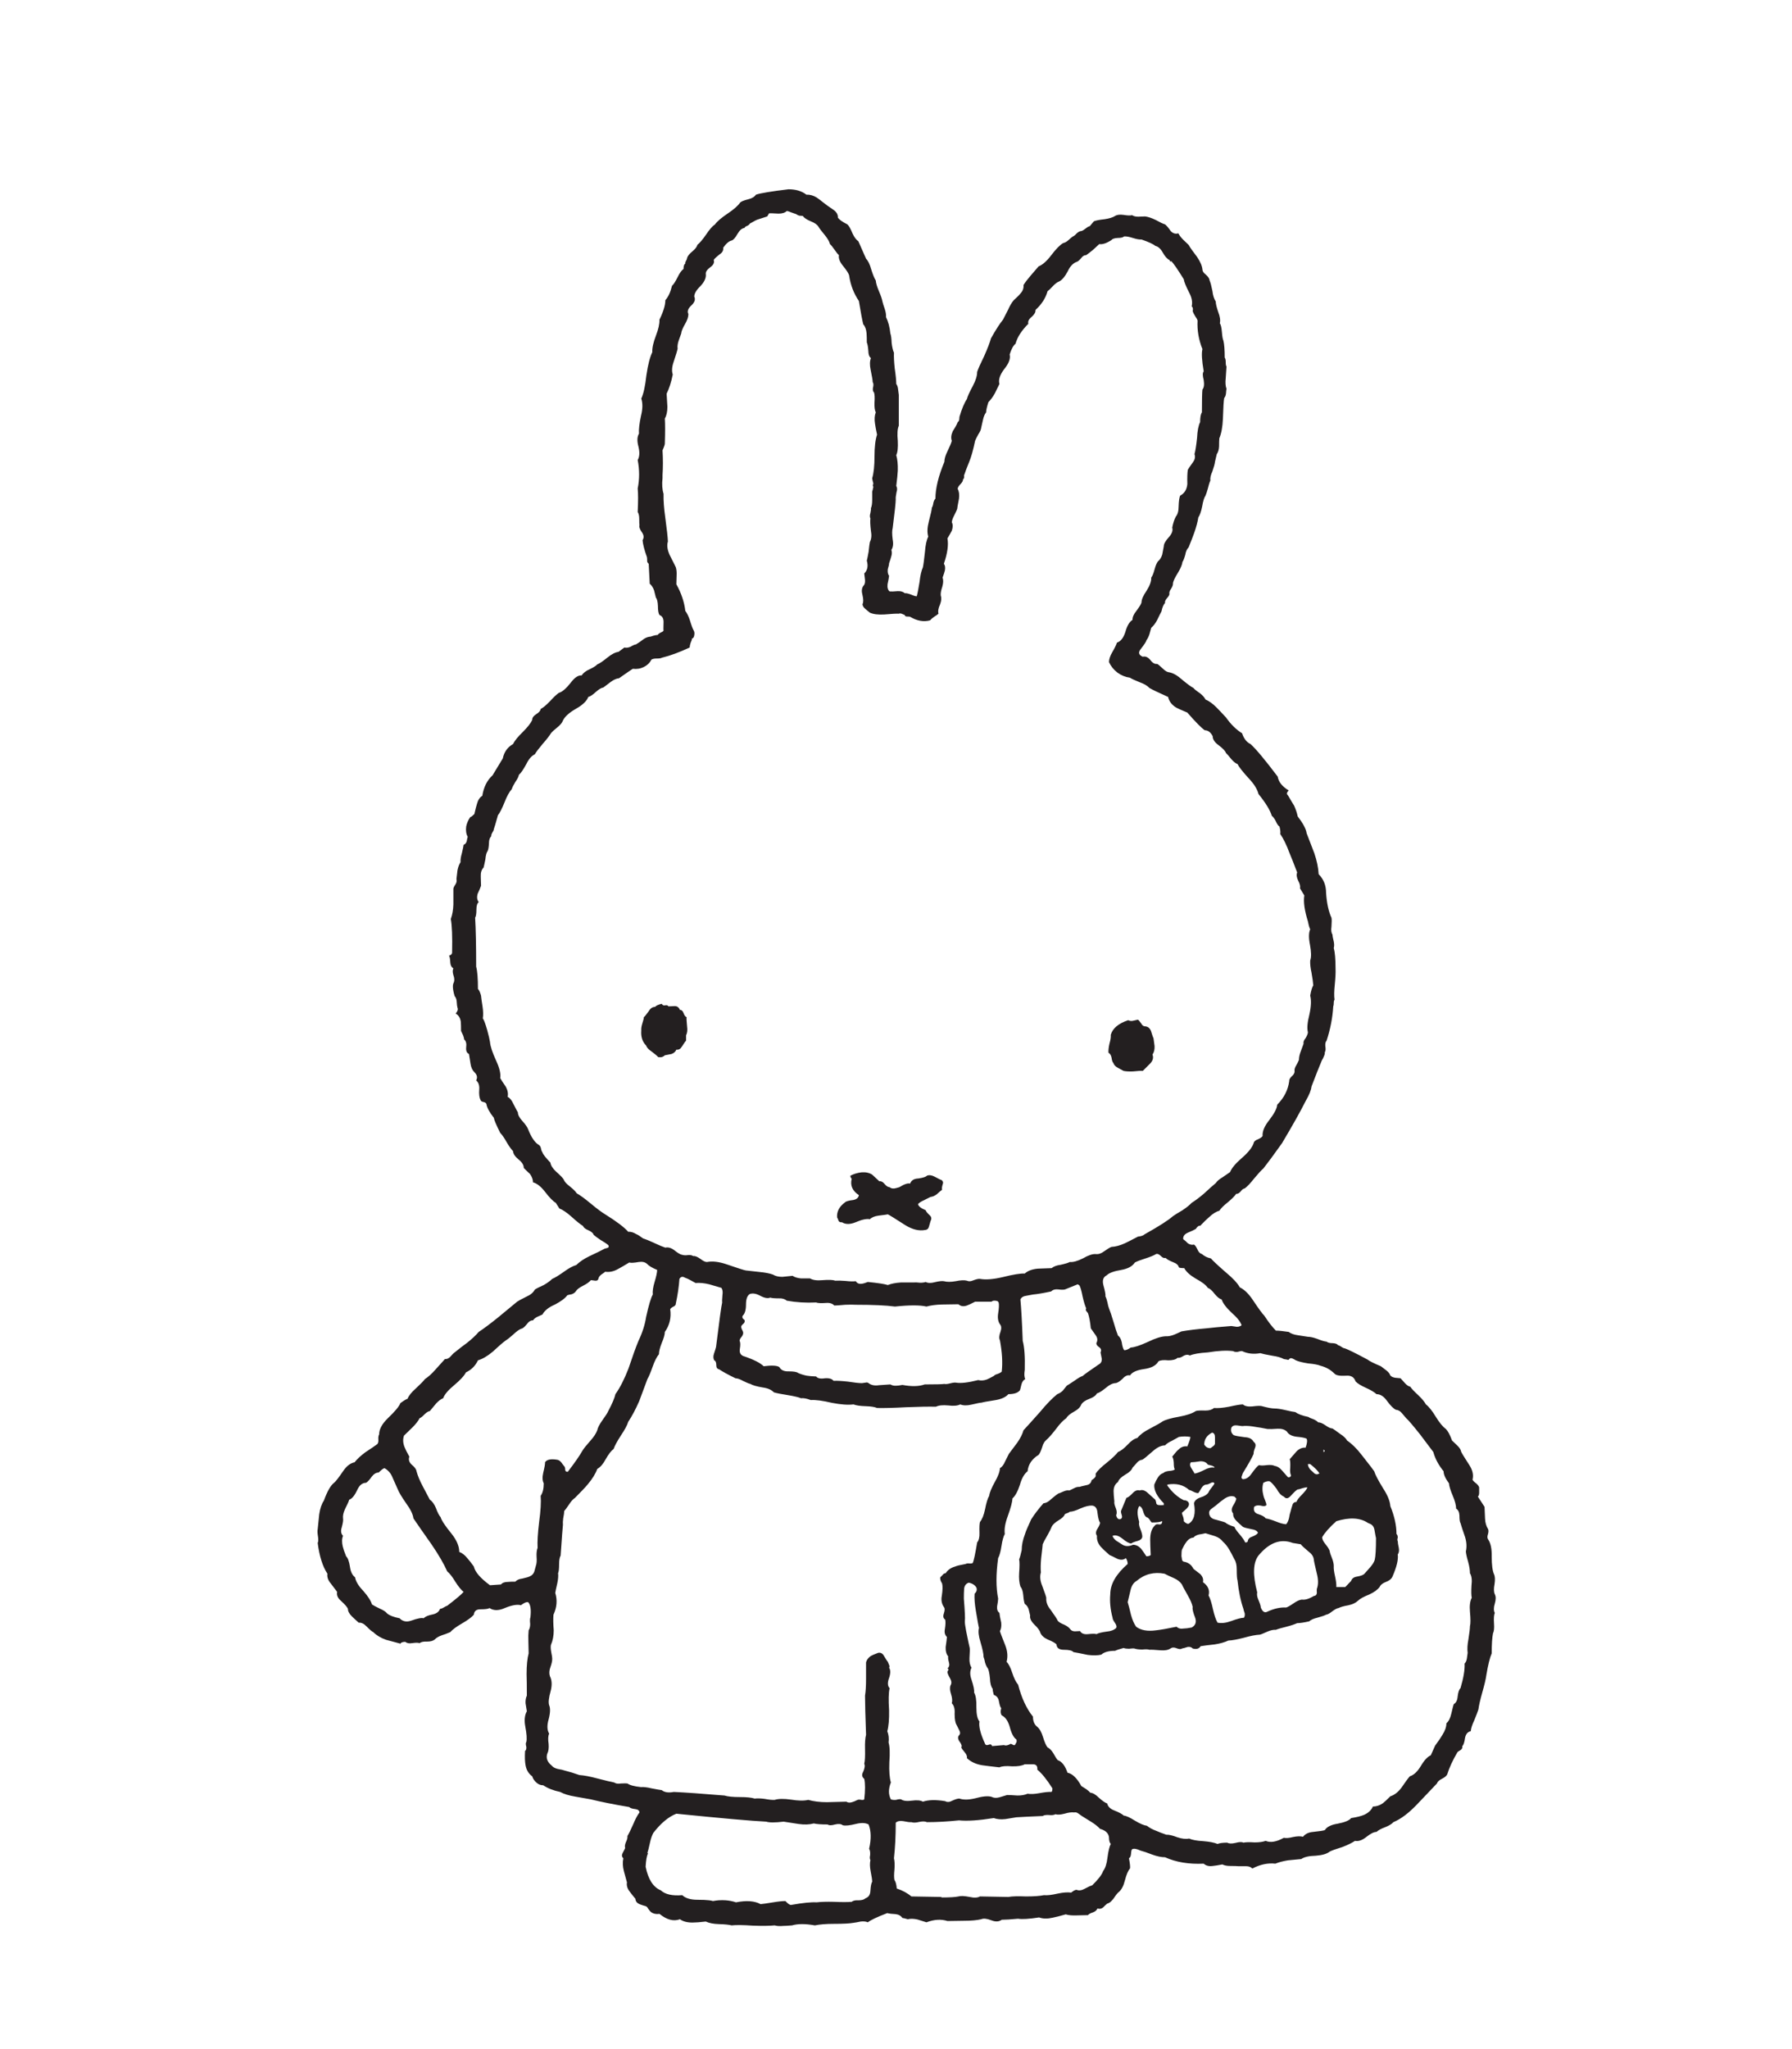 
<svg xmlns="http://www.w3.org/2000/svg" version="1.1" xmlns:xlink="http://www.w3.org/1999/xlink" preserveAspectRatio="none" x="0px" y="0px" width="350px" height="400px" viewBox="0 0 350 400">
<defs>
<g id="Layer0_0_FILL">
<path fill="#231F20" stroke="none" d="
M 209.55 46.15
Q 209.25 46.35 208.65 46.9 208.15 47.35 207.65 47.45 206.7 48 205.3 49.85 204 51.55 202.85 52 202.75 52.1 201.3 53.8 200.35 54.9 199.9 55.65 200 56.55 199.3 57.3 198.9 57.8 198 58.6 197.4 59.3 196.9 60.45 196.55 61.1 195.9 62.4 194.95 63.55 193.55 66.05 193.2 67.3 192.25 69.45 191.1 71.8 190.85 72.6 190.85 73.75 190 75.35 189 77.2 188.85 77.9 188.1 79 187.4 81.35
L 187.35 81.9
Q 187.3 82.25 187.05 82.4 186.85 83 186.1 84.15 185.6 85.25 185.9 86.05 185.75 86.65 185.05 88.1 184.45 89.3 184.45 90.15 182.7 94.35 182.7 97.35 182.45 97.55 182.3 98.15 182.2 98.85 182 99.1 182 99.55 181.4 101.85 180.95 103.6 181.3 104.75 180.8 105.75 180.65 107.75 180.4 110.1 180.25 110.75 179.8 111.75 179.6 113.6 179.25 115.75 179.05 116.4 178.7 116.4 177.9 116.05 177.1 115.75 176.7 115.8 176.25 115.35 175.3 115.4 174.25 115.5 173.75 115.45 173.25 115.05 173.35 114.05 173.6 112.9 173.65 112.4 173.3 111.95 173.4 111.1 173.65 110.3 173.65 109.95 173.95 109.1 174.05 108.7 174.3 107.95 174.1 107.35 174.6 106.6 174.35 105.3 174.15 103.75 174.35 103.1 174.95 98.4 174.95 97.45 174.9 97.1 175.1 96.1 175.35 95.35 175.05 94.85 175.3 92.9 175.35 91.85 175.4 90.05 175.05 88.85 175.45 88.05 175.35 86.05 175.15 84 175.55 83.1
L 175.55 77.1
Q 175.45 76.4 175.4 75.95 175.35 75.35 175.05 74.95 175.05 73.95 174.75 71.9 174.55 70.05 174.6 68.85 174.3 68.2 174.15 66.95 174.1 65.6 173.9 65.1 173.7 63.2 173.05 61.9 173.1 61.2 172.8 60.3 172.45 59.3 172.35 58.85 172.25 58.2 171.65 56.8 171.1 55.5 171.05 54.75 170.65 54.15 170.15 52.55 169.75 51.1 169.15 50.5
L 167.65 47.1
Q 167 46.65 166.5 45.55 165.95 44.2 165.5 43.8 164.1 43.1 163.65 42.5 163.7 41.55 162.7 40.9 161.3 39.95 161.15 39.8 159.75 38.7 159.5 38.55 158.5 37.95 157.5 38 156.15 36.95 154 36.95 149 37.55 147.65 38 147.2 38.65 146.15 38.9 144.9 39.2 144.55 39.55 143.9 40.5 142.1 41.7 140.25 42.95 139.65 43.8 138.9 44.3 137.9 45.8 136.9 47.25 136.2 47.8 136.1 48.35 135.2 49.1 134.35 49.8 134.2 50.35 134.2 50.55 134 50.9 133.8 51.25 133.85 51.45 133.5 51.65 133.5 52.5 132.9 52.95 132.35 54.1 131.7 55.4 131.25 55.8 130.8 57.65 129.95 58.6 129.95 60.05 128.8 62.4 128.85 63.6 128.1 65.55 127.35 67.5 127.4 68.75 126.7 70.2 126.25 73.25 125.9 76.45 125.25 77.8 125.7 79.15 125.2 81.15 124.7 83.5 124.8 84.65 124.25 85.55 124.7 87.2 125.1 88.85 124.55 89.8 125.1 92.65 124.55 95.35 124.7 96.75 124.55 99.95 124.85 100.4 124.85 101.3 124.85 102.3 124.9 102.5 124.75 103.05 125.4 103.95 125.95 104.75 125.5 105.45 125.6 106.65 126.35 108.75 126.4 108.95 126.4 109.45 126.35 109.75 126.7 110.05
L 126.9 113.95
Q 127.45 114.4 127.75 115.25 127.75 115.3 128.1 116.65 128.45 117.05 128.5 118.3 128.5 119.6 128.8 120.05 129.6 120.35 129.6 121.4 129.55 123 129.6 123.1 129.5 123.3 129.1 123.45 128.6 123.7 128.45 123.95 128.15 123.95 127.6 124.1 127.1 124.3 126.8 124.3 126.15 124.4 125.45 124.95 125.1 125.25 124.2 125.8 123.9 125.8 123.15 126.25 122.45 126.55 121.95 126.4 121.75 126.55 120.8 127.25 119.9 127.35 118.65 128.35 117.3 129.45 116.65 129.7 116.3 130.1 115.15 130.65 114.1 131.1 113.6 131.85 112.6 131.75 111.45 133.3 110.1 135 109.15 135.25 108.5 135.7 107.4 136.9 106.35 138 105.6 138.4 105.55 138.9 104.75 139.4 103.9 139.95 103.95 140.55 103.5 141.5 102.1 142.9 100.65 144.3 100.2 145.25 98.6 146.15 98.2 148.05 98.1 148.2 96.2 151.35 94.6 152.8 94.2 155.35 93.45 155.8 93.15 156.95 92.95 157.6 92.65 158.9 92.05 159.5 91.85 159.5 91.25 160.35 91.05 161.35 90.9 162.55 91.35 163.35 91.25 163.65 91.15 164.25 90.95 164.8 90.55 164.9 90.5 165.35 90.2 166.6 89.9 167.6 89.95 168.3 89.55 168.9 89.35 169.9 89.3 170.5 89.15 171.6 89.3 172.1 88.95 172.65 88.5 173.3 88.55 173.6 88.55 176.2 88.55 176.55 88.5 178.15 88.05 179.4 88.4 181.25 88.3 185.95 88.3 186.2 88.05 186.4 87.95 186.45 87.7 186.55 87.9 186.85 87.95 187.9 88 188.7 88.55 189.05 88.3 189.5 88.55 190.35 88.85 191.15 88.65 191.75 88.2 192.45 88.8 194.45 89.15 194.85 89.2 195.5 89.25 196.4 89.35 196.7 89.5 197.05 89.3 197.4 89.25 197.55 89 197.85 89.85 198.35 90 199.45 90.05 200.1 90.05 201.25 90.15 201.5 90.45 202.1 90.65 202.65 90.65 202.9 91.2 203.35 91.05 204.45 90.95 205.45 91.6 205.75 91.7 206.35 91.9 207.65 92.05 208.7 92.65 209.3 93.45 210.05 93 210.9 93.7 211.5 93.6 212.7 93.5 214.05 93.85 214.7 93.9 215 94.35 215.1 94.9 215.2 95 215.5 95.15 216.55 96.45 218.2 96.55 218.85 97.7 221.15 98.25 221.7 98.95 222.95 99.65 224.15 100.2 224.7 100.25 225.5 101.3 226.35 102.3 227.15 102.3 228 103.3 229 103.5 229.15 104.1 230 104.1 230.8 105.25 231.1 106.45 232.65 107.75 234.35 108.55 234.8
L 109.25 235.9
Q 110.25 236.3 111.55 237.45 113.15 238.9 113.85 239.3 114.05 239.8 114.9 240.15 115.8 240.55 115.95 241.05 116.4 241.45 117.3 242.05 118.4 242.7 118.8 243.05 119.05 243.45 118.65 243.6
L 118.1 243.75
Q 117.1 244.3 115.15 245.2 113.5 246 112.55 246.95 111.6 247.2 110.15 248.25 108.6 249.35 107.85 249.65 107.25 250.25 106.2 250.85 104.85 251.45 104.45 251.75 104 252.6 102.85 253.1 101.35 253.85 101 254.1 100 254.9 97.25 257.2 94.95 259.05 93.5 260 92.65 261 91.2 262.15 90.35 262.75 88.8 264 88.55 264.15 87.9 264.9 87.4 265.35 86.9 265.3 86.3 265.95 85.05 267.35 83.95 268.6 83 269.2 82.65 269.7 81.2 271.05 79.95 272.15 79.6 273.05 79.15 273.2 78.2 273.9 77.85 274.85 75.75 276.85 74.05 278.5 74.05 280 73.85 280.35 73.9 281 73.95 281.6 73.7 281.9 72.95 282.45 71.35 283.5 70 284.5 69.25 285.45 68 285.7 67 287.2 65.7 289.1 65.25 289.45 64.25 290.2 63.25 292.95 62.6 293.9 62.35 295.6 62.25 296.55 62.05 298.5 61.95 298.95 62.1 299.9 62.25 300.8 62.05 301.2 62.55 305.1 63.95 307.2 63.8 308.15 64.6 309.1 65.75 310.6 65.85 310.75 65.65 311.7 66.6 312.5 67.75 313.55 67.95 314.05 67.95 314.75 68.7 315.5 69.1 315.9 70.05 316.75 70.85 316.7 71.6 317.5 72.6 318.5 72.9 318.6 73.85 319.55 75.4 320.1 75.7 320.2 78.2 320.85 78.4 320.5 79.15 320.5 79.65 320.9 80.5 320.75 81.5 320.6 81.95 320.75 82.4 320.4 83.4 320.45 84.4 320.45 84.9 320.05 85.35 319.55 86.35 319.2 86.9 319.05 87.95 318.6 88.6 317.85 90.25 316.9 91.9 315.95 92.55 315.2 92.65 314.15 93.8 314.15 95.3 314.15 95.6 313.9 96.8 314.7 98.6 313.9 100.65 313.05 101.75 313.35 101.85 313.25 102.35 312.95 102.8 312.7 103.15 312.75 103.85 313.45 103.6 315.7 103.45 316.05 103.55 317 103.55 317.8 103.25 318.25 103.15 319.2 103.2 320.45 103.25 322.65 103.25 322.75 102.85 324.25 102.85 326.8 102.9 328.2 102.9 331 102.6 331.65 102.65 332.5 102.75 333.05 102.9 334.05 102.25 335.2 102.6 337.05 103 339.15 102.8 340.05 102.6 340.3 102.8 341 102.85 341.6 102.55 341.8 102.45 343.6 102.65 344.6 102.9 346 103.95 346.75 104.15 347.45 104.8 348 105.35 348.5 106.1 348.5 107.45 349.4 109.4 349.8 110.5 350.4 112.3 350.7
L 115.4 351.25
Q 118.2 351.95 122.9 352.75 123.15 353.05 124.1 353.15 124.85 353.25 124.9 353.8 124.3 354.6 123.7 356.05 122.95 357.75 122.55 358.4 122.6 358.9 122.25 359.6 121.95 360.3 122.1 360.75 122.1 360.8 121.6 361.75 121.3 362.35 121.75 362.75 121.5 363.9 121.85 365.25 122.05 366 122.45 367.45 122.3 368.35 122.95 369.2 123.3 369.7 124.1 370.65 124.112 370.811 124.15 370.95 124.299 371.419 124.8 371.65 124.923 371.732 125.6 371.95 125.773 371.997 125.95 372.05 126.35 372.1 126.6 372.6 126.95 373.1 127.15 373.25 127.85 373.75 128.8 373.6 130.95 375.35 132.8 374.65 133.7 375.3 135.25 375.3 136.15 375.3 137.85 375.1 138.8 375.55 140.4 375.6 142.15 375.65 142.9 375.85 144.15 375.7 147.05 375.9 149.8 376 151.3 375.85 151.95 376.05 153 375.95 153.55 375.95 154.7 375.85 156.4 375.35 159.15 375.85 160.6 375.55 162.85 375.55 165.6 375.55 166.7 375.35 167.15 375.3 168.1 375.1 168.95 375 169.5 375.25 170.3 374.6 173.3 373.45 173.8 373.6 174.9 373.65 175.8 373.75 176.25 374.4 176.45 374.4 177.3 374.65 178.1 374.45 179.2 374.7 179.4 374.75 180.95 375.25 183.2 374.4 185.05 375
L 188.35 374.95
Q 190.35 374.95 191.65 374.65 192.3 374.35 193.6 374.85 194.85 375.35 195.65 374.75 196.7 374.75 198.85 374.55 200 374.75 202.95 374.3 204.05 374.7 205.6 374.35 206.4 374.2 208.15 373.7 208.95 373.95 210.25 373.9 210.95 373.9 212.5 373.85 212.7 373.55 213.5 373.3 214.15 373.05 214.35 372.55 214.95 372.75 215.45 372.35 215.676 372.124 215.85 371.95 216.085 371.737 216.25 371.6 216.752 371.484 217.2 370.95 217.364 370.793 217.5 370.6 218.2 369.55 218.5 369.35 219.3 368.7 219.7 367.1 220.15 365.35 220.7 364.75 220.8 364.3 220.5 362.75 220.85 362.55 220.9 361.9 220.95 361.15 221.1 361 221.6 360.7 222.75 361.25 223.55 361.45 225.1 362.05 226.5 362.55 227.55 362.55 230.75 364 235.1 363.8 235.75 364.4 236.85 364.25 237.45 364.2 238.75 363.95 239.3 364.25 240.3 364.25 241.5 364.25 241.9 364.3 242.4 364.3 243.4 364.3 244.15 364.3 244.6 364.75 246.9 363.55 249.1 363.8 250.05 363.4 251.55 363.15 252.45 363.05 254.15 362.9 255 362.3 257 362.25 258.9 362.1 259.7 361.45 260.25 361.15 262.2 360.55 263.75 359.95 264.65 359.35 265.65 359.55 266.85 358.6 268.1 357.6 268.85 357.6 269.4 357.1 270.5 356.7 271.65 356.25 272.15 355.7 274.3 354.8 276.7 352.3 280.45 348.35 280.65 348.15 280.8 347.65 281.6 347.25 282.4 346.85 282.65 346.4 283.25 344.45 284.65 342.05 284.7 341.95 285.3 341.6 285.7 341.3 285.6 340.85 285.95 340.6 286.15 339.2 286.4 338.1 287.25 337.95 287.35 337.05 287.95 335.8 288.6 334.2 288.75 333.7 288.9 332.55 289.5 330.4 290.15 328.15 290.3 327 290.8 324 291.35 322.75 291.35 320.05 291.6 318.85 291.9 318.25 291.8 316.9 291.7 315.45 291.95 314.85 291.6 314.2 291.95 313.05 292.3 311.85 291.95 311.2 291.65 310.55 291.9 309.25 292.1 307.95 291.8 307.3 291.35 306.3 291.35 303.85 291.4 301.6 290.65 300.5 290.4 300.15 290.6 299.55 290.8 298.9 290.65 298.5 290.1 297.65 290.05 296.45 290 294.9 289.95 294.15
L 288.65 292.15
Q 288.9 291.95 288.9 291.35 288.9 290.55 288.9 290.35 288.8 290 288.35 289.6 287.7 289.1 287.6 288.85 287.95 287.45 286.95 285.95 285.45 283.65 285.35 283.3 285.3 282.85 284.65 282.2
L 283.6 281.2
Q 283 279.55 282.4 278.95 281.5 278.3 280.45 276.6 279.4 274.85 278.5 274.15 278.1 273.4 277 272.35 275.8 271.25 275.45 270.7 274.95 270.6 274.4 270 273.65 269.15 273.55 269.05 272.85 269 272.5 268.95 271.85 268.85 271.55 268.5 271.35 267.95 270.75 267.5 270 266.95 269.7 266.7 267.65 265.85 267.1 265.4 263.75 263.6 262.65 263.2 262.4 263.2 262.05 262.95 261.65 262.65 261.35 262.6 261.1 262.25 260.35 262.2 259.45 262.2 259.1 261.9 258.5 261.85 257.25 261.35 256.15 260.95 255.45 260.95 255.2 260.9 253.5 260.65 252.35 260.5 251.7 260 250.05 259.75 249.2 259.75 248.15 258.7 246.95 256.85 246.35 256.25 244.75 253.85 243.5 251.95 242.15 251.3 241.45 250.05 239.45 248.4 237.15 246.4 236.5 245.65 235.5 245.45 234.75 244.8 234.2 244.65 233.9 243.95 233.5 243.1 233.2 242.95 232.6 243.1 232 242.7 231.4 242.1 231.1 241.9 231 241.1 231.95 240.65 233.15 240.15 233.55 239.9 234.05 239.15 234.4 239.3 235.55 238.1 236.15 237.6 237.2 236.6 238.15 236.35 238.6 235.65 239.8 234.7 240.95 233.75 241.45 233.05 241.85 233.1 242.3 232.6 242.75 232 243.1 232 243.85 231.45 244.95 230.05 246.15 228.6 246.75 228.1 248.05 226.45 250.4 223.15 253.55 217.85 255 214.95 256.05 213.15 256.15 212.1 257.45 208.7 258.15 207.05 258.45 206.55 258.55 206.25 258.8 205.75 258.75 205.4 259 205.05 258.85 204.2 258.8 203.45 259.1 203.15 260.2 199.8 260.4 196.45 260.5 196.25 260.5 195.8 260.5 195.35 260.65 195.15 260.5 194.1 260.7 192.2 260.9 190.15 260.85 189.15 260.85 186.3 260.5 185.05 260.65 184.55 260.5 183.8 260.25 182.8 260.25 182.45 259.9 181.9 260.05 180.9 260.15 179.55 260.05 179.15 259.2 177.3 259 174.3 259 172.1 257.55 170.65 257.45 168.75 256.7 166.55 255.7 164 255.2 162.65 255.05 161.45 253.45 159.35 253.25 158.35 252.75 157.25 252.6 157.05 251.55 155.25 251.1 154.9 251.7 154.3 249.8 153.15 249.55 151.6 245.85 146.7 244.25 145.25 243.1 144.7 242.6 143.15 240.85 142.05 239.45 140.05 238.2 138.7 237.55 138.05 236.5 137 235.45 136.55 235.15 135.95 234.4 135.35 233.3 134.6 233.1 134.3 232.4 133.95 230.85 132.65 229.5 131.45 228.4 131.25 227.8 131.2 227.15 130.55 226.25 129.7 226 129.6 225.3 129.7 224.65 128.8 223.95 128 223.2 128.2 222 127.7 222.8 126.7 223.9 125.3 223.9 125 224.25 124.55 224.5 123.8 224.75 122.95 224.85 122.55 225.5 122 226 121.05 226.55 119.9 226.85 119.35 227.1 118.15 227.55 117.7 227.45 117.35 227.9 116.8 228.4 116.25 228.4 115.95 228.3 115.5 228.75 114.9 229.15 114.25 229.1 113.8 229.25 113.1 230.1 111.75 230.85 110.5 230.95 109.7 231.2 109.35 231.5 108.3 231.65 107.35 232.15 106.85 232.9 105 233.25 104 233.85 102.3 234.05 101 234.5 100.35 234.8 98.85 235.05 97.35 235.45 96.75 235.65 96.3 235.9 95.4 236.15 94.35 236.4 93.8 236.3 93.1 236.8 92 237.25 90.7 237.3 90.15 237.55 89 237.65 88.65 238.05 88.1 238.1 87.15 238.1 86.05 238.15 85.55 238.75 84.15 238.85 81.75 238.95 78.5 239.1 77.7 239.4 77.35 239.45 76.8 239.5 76.1 239.55 75.9 239.25 75.1 239.4 73.8 239.55 71.6 239.55 71.55 239.4 71.35 239.4 70.7 239.4 70.05 239.2 69.8 239.2 67.55 238.95 66.5 238.75 66.1 238.65 64.8 238.55 63.55 238.25 63.1 238.45 62.25 237.95 60.95 237.45 59.5 237.45 58.85 236.95 58.1 236.8 56.8 236.5 55.3 236.25 54.75 236.2 54.2 235.5 53.6 234.85 53.1 234.85 52.6 234.75 51.55 233.8 50.15 232.6 48.6 232.15 47.8 231.5 47.2 231.1 46.8 230.45 46.15 230.15 45.55 229.3 45.8 228.65 45.1 228 44.15 227.55 43.8 227 43.65 225.75 42.95 224.5 42.35 223.65 42.25 222.75 42.3 222.3 42.3 221.55 42.3 221.1 42 220.65 42.15 219.45 41.95 218.35 41.8 217.8 42.15 217.1 42.6 215.7 42.8 214.25 42.95 213.65 43.2
L 212.85 44.15
Q 212.55 44.2 212.05 44.6 211.55 45 211.2 45.1 210.8 45.1 210.3 45.55 209.8 46.1 209.55 46.15
M 214.7 47.65
Q 215.65 47.8 217.1 46.85 217.35 46.5 218.3 46.45 219.25 46.45 219.55 46.15 220.15 46.1 221.25 46.45 222.35 46.8 222.95 46.75 225.1 47.5 225.65 48 226.5 48.2 227.1 49.3 227.75 50.45 228.4 50.75
L 228.6 51.1 228.75 50.95
Q 229.4 51.6 231.2 54.5 231.3 55.25 232.25 57.1 233.05 58.6 232.75 59.8 233.1 60.05 232.95 60.75 233.05 61.1 233.45 61.75 233.85 62.3 233.9 62.6 233.75 65.4 234.85 68.15 234.55 69.3 235.1 72.5 234.75 72.9 235.1 74.2 235.3 75.5 234.85 76.05 234.75 76.85 234.75 80.5 234.4 81 234.4 82.4 233.9 83.4 233.8 85.5 233.55 87.8 233.3 88.65 233.6 89.45 232.95 90.3 232.15 91.4 232 91.7 231.85 92.55 231.9 94.5 231.75 96.1 230.5 96.75 230.25 97.3 230.2 98.85 230.2 100.2 229.65 100.85 229.2 101.7 228.95 103 229.2 103.85 228.3 104.85 227.3 105.95 227.3 106.65 227.2 107.15 227 108.25 226.75 109.1 226.15 109.6 225.8 110.05 225.5 111.15 225.2 112.3 224.85 112.75 224.9 113.8 223.95 115.3 222.95 116.75 222.95 117.6 222.85 118.05 221.95 119.25 221.15 120.25 221.2 121 220.3 121.55 219.8 123.35 219.25 125.1 218.15 125.45 218 126 217.25 127.3 216.6 128.4 216.6 129.25 217.15 130.45 218.25 131.3 219.35 132.1 220.7 132.3 221.15 132.6 222.65 133.2 223.9 133.65 224.5 134.3 225.25 134.75 228.15 136.05 228.4 137.25 229.6 138.05 230.2 138.4 231.9 139.1 234.3 141.85 235.3 142.55 236.25 142.55 236.85 143.7 236.85 144.65 238.05 145.5 239.25 146.4 239.45 147 239.7 147.2 240.5 148.2 241.15 148.95 241.7 149.15 242.15 150.05 243.95 152 245.45 153.6 245.8 155 247.9 157.6 248.4 159.25 248.8 159.55 249.2 160.35 249.55 161.15 249.9 161.35 250.15 162.3 250.05 162.8 251 164.2 251.85 166.5 252.4 167.8 253.35 170.3 253.1 171 253.55 171.9 254.05 172.85 253.9 173.4
L 254.75 174.8
Q 254.45 176.65 255.45 179.85 255.7 181.1 255.9 181.4 255.45 182.4 255.85 184.4 256.25 186.55 255.9 187.5 255.85 188.5 256.15 189.85 256.45 191.55 256.5 192.35 256.15 192.9 255.9 194.35 256.25 195.7 255.75 198 255.15 200.35 255.45 201.5 255.45 201.9 255 202.65 254.5 203.25 254.6 203.75 254.45 204.2 254.05 205.25 253.7 206.15 253.7 206.9 253.6 207.2 253.15 208 252.75 208.65 252.85 209.15 252.85 209.65 252.25 210.15 251.75 210.65 251.8 211.05 251.45 213.65 249.45 215.65 249.4 216.7 247.9 218.65 246.5 220.4 246.6 221.75 246.45 222.05 245.7 222.4 244.95 222.65 244.85 223.15 244.45 224.4 242.55 226.05 240.7 227.65 240.25 228.8
L 238.8 229.8
Q 237.85 230.35 237.45 230.95 236.6 231.65 235.15 233 233.8 234.15 232.75 234.8 232.15 235.45 230.95 236.25 229.5 237.1 229.1 237.4 227.75 238.6 223.55 240.95 223.2 241.3 222.25 241.4 220.55 242.3 219.7 242.7 218.25 243.35 217.1 243.4 216.65 243.55 215.6 244.3 214.8 244.9 214 244.8 213.05 244.75 211.5 245.65 209.9 246.45 208.95 246.35 208.5 246.6 207.15 246.9 206 247.05 205.4 247.55 203.6 247.6 202.7 247.65 201.05 247.8 200.15 248.6 198.85 248.55 195.85 249.3 193.1 249.95 191.4 249.65 190.95 249.6 190.05 249.95 189.35 250.25 188.85 250 188.1 249.8 186.65 250.1 185.25 250.35 184.35 250.1 183.8 250 182.55 250.3 181.45 250.6 180.8 250.25 180.4 250.4 179.7 250.4 178.8 250.3 178.6 250.35 176.25 250.35 175.95 250.35 174.4 250.45 173.4 250.85 172.5 250.55 169.5 250.25 168.75 250.55 168.3 250.6 167.5 250.7 167.15 250.1 166.45 250.2 165.15 250.05 163.85 249.95 163.15 250 162.45 249.75 160.65 249.9 159 250.05 158.2 249.55 157 249.55 156.4 249.55 155.4 249.45 154.8 249.05 153.5 249.2 152.8 249.25 151.65 249.25 150.95 248.8 149.95 248.45 148.35 248.3 146.5 248.1 145.65 248 145.1 247.9 141.9 246.8 139.7 246.05 138.1 246.35 137.65 246.4 136.8 245.75 135.9 245.1 135.4 245.2 135.05 244.95 134.4 245 133.7 245.1 133.25 244.95 132.75 244.9 131.7 244.05 130.75 243.35 129.95 243.55 129.2 243.3 127.8 242.65 126.4 242 125.6 241.75 124.75 241.1 124.25 240.9 123.45 240.4 122.7 240.45 121.5 239.1 118.2 237.05 117.2 236.45 115.45 235 113.65 233.5 112.65 232.95 112.3 232.4 111.3 231.6 110.3 230.85 110.1 230.25 109.85 229.8 108.6 228.7 107.6 227.75 107.5 226.95 106.1 225.5 105.95 224.95 105.75 224.7 105.65 224.15 105.55 223.7 105.25 223.5 104.1 222.85 103.15 220.45 102.95 219.85 102 218.8 101.15 217.85 101.15 217.15 101.1 217.1 100.25 215.45 99.8 214.45 99.15 214.1 99.35 213.2 98.8 212.15 98 211 97.7 210.45 97.9 209.2 96.9 207.05 95.8 204.65 95.7 203.4 95.6 202.7 95.15 201.05 94.6 199.15 94.3 198.8 94.45 197.85 94.25 196.5 94 194.95 93.95 194.35 93.7 193.4 93.35 193.05 93.35 189.95 93 188.7 93 182.45 92.8 179.15 93.05 178.75 93.05 177.55 93.05 176.45 93.5 176.1 93 175.45 93.3 174.45 93.8 173.4 93.95 172.9 93.9 171.75 93.9 171.1 93.85 169.95 94.45 169.35 94.55 169 94.8 167.75 94.9 166.6 95.25 166.1 95.45 165.7 95.5 164.6 95.5 163.65 95.95 163.25 95.9 163 96.15 162.55 96.45 162.1 96.45 161.85 96.6 161.5 97.25 159.15 97.8 158.45 98.55 156.6 99.2 154.9 99.95 154.05 100.1 153.55 100.65 152.65 101.25 151.8 101.35 151.25 101.9 150.8 102.8 149.15 103.5 147.7 104.45 147.25 104.9 146.5 106 145.2 107.15 143.9 107.6 143.15 107.9 142.75 108.9 141.95 109.75 141.25 109.95 140.65 110.5 139.5 112.5 138.35 114.45 137.25 114.9 136.05 115.5 135.9 116.4 135.05 117.25 134.3 117.85 134.2 117.95 134.1 119.3 133.1 120.2 132.45 120.9 132.4 123.4 130.65 123.6 130.55 124.75 130.7 125.75 130.2 126.75 129.7 127.25 128.75 127.6 128.55 128.2 128.55 129.05 128.55 129.25 128.4 131.7 127.8 134.7 126.4 134.7 126.05 134.9 125.45 135.15 124.95 135.15 124.65 135.5 124.6 135.6 124 135.7 123.45 135.5 123.1 135.2 122.6 134.75 121.1 134.35 119.9 133.85 119.25 133.55 116.65 132.1 114.05 132.15 112.95 132.15 112.35 132.2 111.4 132 110.75 132 110.7 130.8 108.35 130.1 106.8 130.45 105.7 130.4 104.45 129.95 101.15 129.55 98.3 129.6 96.4 129.2 95.1 129.4 93.35
L 129.4 92.75
Q 129.55 90.45 129.4 87.9 129.9 86.8 129.85 86.5 129.95 83.35 129.85 81.7 130.35 80.85 130.35 79.4 130.2 76.9 130.2 76.85 130.95 75.35 131.4 73.1 131.05 72.1 131.6 70.55 132.25 68.6 132.35 68.05 132.25 67.4 132.55 66.5 132.9 65.55 133.05 65.1 133.1 64.45 133.8 63.25 134.45 62.15 134.45 61.3 134.05 60.55 135 59.65 136 58.75 135.6 57.9 135.6 57 136.85 55.8 138 54.55 137.85 53.45 137.8 52.85 138.75 52.15 139.65 51.5 139.4 50.75 139.55 50.45 140.55 49.65 141.35 49.15 141.25 48.35 142.15 47.1 142.9 46.95 143.4 46.8 144.05 45.65 144.65 44.6 145.4 44.5 145.5 44.25 145.9 44.1 146.35 43.9 146.45 43.65 147.75 42.9 148 42.85 148.2 42.8 149.85 42.25
L 150.2 41.65
Q 150.45 41.6 152.05 41.7 153.15 41.7 153.65 41.2 153.95 41.2 154.5 41.45 155.2 41.7 155.5 41.8 155.75 42 156.1 42.1 156.35 42.1 156.8 42.15 157.15 42.7 158.35 43.2 159.5 43.65 159.85 44.25 160.1 44.7 161.1 45.9 161.95 46.95 162.1 47.65 162.45 47.95 163 48.75 163.5 49.5 163.85 49.8 163.7 50.75 164.65 51.9 165.75 53.25 165.85 53.8 166.25 56.55 167.75 58.75 168.3 62.1 168.6 63.3 169.15 63.9 169.25 65.05 169.3 65.7 169.3 66.85 169.5 67.25 169.6 68.5 169.6 69.5 170.1 69.9 169.75 70.8 170.05 72.2 170.45 74.15 170.45 74.6 170.7 74.95 170.5 75.7 170.4 76.35 170.7 76.6 170.9 77.15 170.8 78.6 170.75 79.9 171.05 80.5 170.7 81.4 170.9 82.7 171 83.45 171.3 84.85 170.8 86.35 170.8 89.1 170.8 91.85 170.35 93.35 170.35 93.5 170.5 94.1 170.65 94.45 170.45 94.75 170.65 95.05 170.5 95.35 170.5 95.5 170.35 95.95 170.35 96.15 170.35 97.55 170.35 98.7 170.1 99.2 170.15 99.45 170 100.15 169.8 100.8 170 101.2 169.9 101.95 170.1 103.6 170.35 104.95 169.9 105.8 169.8 106.25 169.65 107.7 169.45 108.85 169.3 109.45 169.75 111 168.8 111.95 168.8 112 168.95 113.25 169 114.05 168.6 114.4 168.15 115.05 168.45 116.15 168.75 117.4 168.45 117.95 168.5 118.45 169.05 118.9 169.35 119.15 169.9 119.6 170.9 120.05 172.7 119.95 175 119.75 175.55 119.8 175.75 119.7 176.1 119.8 176.35 119.9 176.7 120.05 176.75 120.35 177.15 120.35 177.7 120.35 177.75 120.4 179.75 121.6 181.65 121.1 181.9 120.8 182.45 120.4 183.1 120 183.3 119.8 183.1 119.1 183.6 118 184 116.95 183.75 116.3 183.65 115.7 184.05 114.5 184.35 113.45 184.1 112.75 184.45 111.8 184.55 111.35 184.7 110.5 184.35 110.05 185.4 107 185.05 105.1 185.65 104.1 185.9 103.6 186.25 102.6 185.9 101.95 185.95 101.4 186.35 100.65 186.9 99.55 186.95 99.35 186.95 99.15 187.3 97.35 187.45 96.15 187.05 95.45 187.05 95.05 187.6 94.5 188.1 94 188.1 93.55 188.3 93.45 188.3 93.1 188.25 92.75 188.35 92.65 188.55 92 189.3 90.15 189.9 88.7 190.45 86.05 190.6 85.65 191.1 84.75 191.6 84 191.65 83.45 191.7 83.25 192 81.9 192.2 81 192.6 80.5 192.6 79.9 193.05 78.5 193.7 77.85 194.3 76.8 194.9 75.55 195.2 74.95 194.85 73.8 196.1 72.1 197.5 70.4 197.2 69.2 197.7 67.6 198.35 67.1 198.85 65.2 200.85 63.2 200.65 62.55 201.5 61.85 202.3 61.15 202.25 60.5 204.05 58.85 204.6 56.85 204.9 56.65 205.65 55.85 206.3 55.15 206.85 54.95 207.7 54.55 208.55 52.95 209.25 51.45 210.35 51.1 210.7 50.95 211.2 50.35 211.6 49.8 212.15 49.8 212.65 49.45 213.45 48.8 214.35 47.95 214.7 47.65
M 124.75 246.35
Q 125.8 246.2 126.35 246.7 126.9 247.3 128.35 247.9 128.35 248.6 127.85 250.25 127.4 251.75 127.5 252.7 126.95 253.65 126.2 257.05 125.85 259.35 124.7 261.75 123.95 263.55 122.75 267.15 121.55 270.25 120.2 272.15 119.95 273.3 118.8 275.45 118.6 275.95 117.65 277.25 116.8 278.45 116.65 279.2 116.3 280.15 115.3 281.25 114.1 282.6 113.75 283.2 112.9 284.7 110.9 287.3 110.5 287.35 110.4 287 110.4 286.55 110.3 286.35 109.85 285.8 109.65 285.5 109.25 285 108.8 284.95 106.95 284.65 106.45 285.45 106.5 285.85 106.1 287.5 105.8 288.8 106.2 289.55 106.2 291.15 105.6 292 105.75 293.8 105.3 297.1 104.9 300.4 105 302.15 104.75 302.8 104.8 303.85 104.9 305.05 104.65 305.7 104.55 306.05 104.35 306.8 104.1 307.45 103.5 307.7 103.15 307.9 102 308.15 101.1 308.25 100.65 308.75 99.65 308.75 99.2 308.8 98.25 308.8 97.85 309.3
L 95.7 309.45
Q 92.9 307.4 92.55 305.8 91.8 304.75 91.3 304.2 90.55 303.25 89.7 302.95 89.7 301.3 88.2 299.4 86.35 297.15 86.05 296.15 85.6 295.65 85.15 294.4 84.65 293.2 83.95 292.75 83 290.95 82.55 290.1 81.7 288.5 81.35 287.2 81.3 286.65 80.4 285.9 79.65 285.2 79.95 284.35 79.25 283.1 79 282.45 78.55 281.3 78.9 280.25
L 80.55 278.65
Q 81.55 277.65 81.95 276.85 82.35 276.7 82.95 276.05 83.55 275.5 83.95 275.45 84.8 274.45 85.2 273.95 85.9 273.2 86.55 272.95 86.95 271.85 88.7 270.4 90.5 268.9 91 267.9 92.6 267.15 93.35 265.55 94.7 265.15 96.25 263.85 97.9 262.3 98.8 261.65 99.3 261.35 100.25 260.5 101.15 259.65 101.75 259.4 102.2 259.35 102.85 258.55 103.45 257.7 104.1 257.75 104.35 257.35 104.95 257.05 105.65 256.75 105.95 256.6 106.55 255.45 108.4 254.65 110.2 253.7 110.8 252.85 111 252.75 111.65 252.65 112.2 252.45 112.45 252.1 112.75 251.55 113.85 251 114.95 250.45 115.4 249.9 115.6 249.9 116.25 250 116.8 250.05 116.9 249.55 116.95 249.2 117.45 248.8 118.2 248.3 118.2 248.25 119.45 248.45 120.75 247.7 121.5 247.3 122.9 246.45 123.4 246.6 124.75 246.35
M 119.85 282.85
Q 120.15 281.95 121.25 280.25 122.4 278.55 122.7 277.55 123.8 275.9 124.85 273.5 125.05 273 126.45 269.2 126.85 268.55 127.5 266.7 128.05 265.15 128.7 264.35 128.7 263.55 129.25 262.15 129.85 260.75 129.85 260 131.25 258.05 130.9 255.55 131.05 255.3 131.55 255.05 132 254.85 132 254.45 132.55 251.9 132.7 249.65 133.1 249 133.75 249.4 134.2 249.55 134.85 249.9
L 135.85 250.45
Q 137.05 250.35 138.5 250.7 139.4 250.95 140.9 251.4 141.25 251.9 141.1 252.85 141 253.95 141.05 254.25 140.8 255.3 139.85 262.95 139.75 263.35 139.45 264.25 139.2 265 139.5 265.55 139.9 265.7 139.9 266.5 139.9 267.2 140.45 267.3 141.5 268 143.65 269.05 144.2 269.05 145.1 269.55 146.1 270.05 146.55 270.15 147.2 270.55 149 270.85 150.45 271.05 151.15 271.8 152 272.05 153.95 272.35 155.75 272.65 156.45 272.95 157.15 272.85 158.35 273.3 159.75 273.2 162.5 273.85 165.1 274.35 166.7 274.15 167.45 274.45 169.1 274.5 170.65 274.55 171.3 274.85 173.3 274.9 177 274.7 180.75 274.55 182.8 274.6 183.6 274.2 185.2 274.35 186.75 274.55 187.55 274.15 188.4 274.5 189.7 274.2 191.4 273.8 191.75 273.8 191.95 273.7 194.5 273.3 196.2 273 196.95 272.15 198.6 272.15 199.2 271.4 199.25 271.35 199.5 270.25 199.7 269.5 200.25 269.2 199.95 268.65 200.15 267.4 200.25 263.55 199.75 261.75 199.55 256.35 199.3 253.65 199.6 253.05 200.4 252.95 200.9 252.85 201.75 252.7 202.95 252.6 205.3 252.1 205.8 251.6 206.65 251.7 207.8 251.85 208.15 251.65
L 210.5 250.7 210.85 250.95
Q 211.15 251.55 211.45 253.1 211.8 254.65 212.15 255.4 212 255.65 212.15 255.9 212.25 256.05 212.5 256.35 212.85 257.35 213.05 259.3
L 214 260.65
Q 214.55 261.4 214.15 262.15 214.05 262.55 214.7 263 215.25 263.4 214.95 264 215 264.35 215.2 265.3 215.2 266.05 214.6 266.35 211.95 268.15 211.45 268.6 210.85 268.8 209.9 269.5 208.7 270.3 208.35 270.5 208.05 270.85 207.55 271.5 207.05 271.95 206.5 272.15 205 273.35 203.15 275.6 200.7 278.35 199.9 279.2 199.6 280.3 198.7 281.6 198.2 282.3 197.05 283.8
L 196.3 285.3
Q 195.9 286.25 195.3 286.6 195.25 287.65 194.3 289.3 193.3 291.1 193.2 292 192.75 292.75 192.4 294.6 192.05 296.3 191.4 297.1 191.25 297.6 191.3 299.2 191.35 300.5 190.85 301.1 190.3 304.4 190 305.1 189.75 305.25 189.3 305.2 188.85 305.15 188.6 305.3 186.95 305.6 186.55 305.8 185.3 306.15 184.7 307.1 184.35 307.1 184.1 307.45 183.7 307.85 183.65 307.9 183.55 308.4 184 309.1 184.2 309.85 183.95 311.5 183.7 312.75 184.35 313.7 184.65 314.05 184.35 314.95 184.05 315.8 184.6 316.15 184.75 316.7 184.55 318 184.35 319 184.95 319.55 184.9 320.15 184.7 321.5 184.65 322.7 185.2 323.35 185.1 323.65 185.35 324.55 185.55 325.25 185.05 325.7 185.35 325.8 185.2 326.05 185 326.35 185.05 326.4 185.05 326.75 185.6 327.7 186 328.45 185.65 329 185.4 329.65 185.75 330.7 186.1 331.8 185.9 332.5 186.55 333.1 186.45 334.55 186.45 336.15 186.85 336.75
L 187.35 337.75
Q 187.65 338.3 187.4 338.65 186.85 339.15 187.4 339.95 188 340.75 187.75 341.1 187.85 341.4 188.45 342.1 188.95 342.7 188.85 343.2 190 344.3 191.9 344.6 192.95 344.75 195.2 345 195.9 344.65 197.65 344.8 199.3 344.85 200.15 344.4
L 201.75 344.4
Q 202.7 344.4 202.6 345.45 203.9 346.5 205.55 349.1 205.55 349.8 205.3 349.8 204.55 349.75 202.95 350.05 201.55 350.3 200.7 350.15 199.9 350.5 198.75 350.5 197.4 350.4 196.7 350.4 196.65 350.4 195.2 350.85 194.3 351.1 193.65 350.75 192.6 350.45 190.45 351.05 188.55 351.5 187.4 351.1 187 351.05 186 351.5 185.2 351.95 184.6 351.6 181.9 351.15 180.25 351.7 179.6 351.3 178.1 351.5 176.65 351.7 176 351.25 175.7 351.15 175 351.35 174.4 351.4 174 351.25 173.25 349.85 174 347.95 173.6 346.6 173.7 344 173.9 341.3 173.55 340.15 173.7 338.95 173.3 337.95 173.7 336.5 173.65 333.85 173.45 330.9 173.75 329.55 173.15 328.9 173.65 327.55 174.1 326.2 173.65 325.55 173.8 325.35 173.65 325 173.45 324.55 173.4 324.4 173.25 324.25 172.65 323.25 172.25 322.5 171.5 322.65 170.45 323.05 170.1 323.25 169.35 323.75 169.15 324.5 169.15 325 169.15 327.7 169.15 329.8 168.95 331 168.95 333.2 169.15 338.65 168.9 339.55 168.95 341.45 169 343.5 168.8 344.3 169.05 344.8 168.6 345.85 168.1 346.7 168.8 347.25 169.1 348.6 168.8 351.25 168.65 351.4 168.25 351.35 167.75 351.25 167.5 351.35 166.8 351.7 166.4 351.8 165.75 352 165.3 351.7 162.25 351.8 161.5 351.8 159.45 351.8 157.85 351.35 156.65 351.65 154.5 351.3 152.4 351 151.3 351.35 150.65 351.4 149.3 351.15 148.1 351 147.4 351.1 146.5 350.8 144.5 350.8 142.45 350.8 141.5 350.5 134.9 349.95 131.6 349.8 130.05 350.1 129.25 349.45 128.8 349.4 127.25 349.1 126.05 348.8 125.15 348.85 123.25 348.65 122.55 348.15 122.25 348.1 121.25 348.15 120.45 348.3 119.95 347.95 119.1 347.8 116.6 347.15 114.55 346.6 113.15 346.5 112.6 346.3 111.65 346 110.55 345.7 110.2 345.6 110 345.5 108.9 345.3 108.1 345.1 107.75 344.65 106.45 343.6 106.9 342.3 107.25 341.65 107.15 340.4 106.95 339.1 107.25 338.4 106.65 337.4 107.15 335.65 107.65 333.75 107.25 332.85 107 332.05 107.55 330.1 108 328.35 107.4 327.2 107.15 326.4 107.5 325.45 107.9 324.35 107.85 323.7 107.85 323.45 107.65 322.45 107.5 321.6 107.6 321.1 108.15 319.85 108.15 318.25 108 316.35 108.1 315.2 109.1 313.05 108.45 310.95 108.5 310.55 108.85 309.05 109.1 307.85 109 307.1 109.2 306.7 109.2 305.3 109.2 304.2 109.5 303.65 109.85 298.45 109.95 297.65 109.9 297.2 110 296.4 110.2 295.4 110.2 294.95 110.5 294.65 111.2 293.6 111.75 292.75 112.3 292.4 114.05 290.65 114.8 289.75 116.15 288.15 116.65 286.75 117.55 286.25 118.3 284.85 119.15 283.35 119.85 282.85
M 153.65 253.9
Q 156.45 254.4 159.4 254.25 159.85 254.45 161.3 254.35 162.4 254.25 162.95 254.85 163.45 254.85 165.1 254.7 166.35 254.65 167.15 254.7 172.25 254.7 174.8 255.05 179.05 254.6 180.95 255.05 182.2 254.7 183.95 254.65 184.95 254.65 187.2 254.6 187.85 255.2 188.85 254.85 189.4 254.65 190.45 254.1
L 193.65 254.1
Q 194.05 253.75 194.85 254
L 195.05 254.25
Q 195.2 254.85 194.95 256.4 194.75 257.7 195.3 258.5 195.75 259 195.4 260 195 261.05 195.3 261.65 195.95 265.15 195.65 267.75 195.4 268 194.85 268.2 194.3 268.35 194.1 268.6 193 269.2 192.7 269.3 191.85 269.6 191.05 269.4 188.1 270.15 186.7 269.9 186.3 269.85 185.55 270.05 184.75 270.25 184.45 270.15 183.9 270.25 180.6 270.25 178.95 270.85 176.25 270.35 175.45 270.5 175.05 270.5 174.4 270.55 173.9 270.25 173.65 270.25 171.7 270.4 170.4 270.6 169.65 270 169.4 269.8 169.05 269.9 168.4 270 168.35 270 167.5 270 165.6 269.7 163.8 269.5 162.8 269.55 162.35 268.95 161.1 269.05 159.85 269.25 159.4 268.7 158.2 268.65 157.6 268.55 156.6 268.35 155.85 268 155.5 267.7 154 267.7 152.7 267.75 152.2 266.85 151.5 266.4 149.15 266.7 148.15 265.7 145.15 264.7 144.35 264.35 144.5 263.35 144.7 262.15 144.45 261.75 144.45 261.4 144.85 260.95 145.2 260.5 145.15 260.1 145.15 259.95 144.9 259.5 144.7 259.05 144.8 258.85 144.85 258.7 145.3 258.3 145.55 258 145.4 257.65 144.85 257.3 145.05 256.85 145.7 256.25 145.7 254.65 145.7 253.05 146.45 252.6 147.3 252.3 148.5 252.95 149.7 253.6 150.45 253.3 150.85 253.45 152.1 253.45 153.1 253.4 153.65 253.9
M 67 296.4
Q 66.9 295.65 67.4 294.55 68.1 293.2 68.2 292.75 69 292.5 69.75 290.9 70.4 289.45 71.5 289.45 71.95 289.2 72.65 288.2 73.25 287.45 73.95 287.45
L 74.5 286.95
Q 74.85 286.65 75.1 286.6 76.2 287.2 76.7 288.5 77.6 290.55 77.7 290.75 78 291.55 79.35 293.5 80.6 295.2 80.75 296.4 81.9 298.1 84.3 301.5 86.35 304.5 87.35 306.75 88.05 307.3 88.95 308.8 89.85 310.2 90.55 310.75 89.9 311.5 87.35 313.45 87.15 313.5 86.65 313.8 86.25 314.05 85.95 314.05 85.65 314.9 84.5 315.15 83.2 315.4 82.75 315.9 82.15 315.7 80.35 316.35 78.95 316.85 78.05 315.9 76.3 315.55 75.6 314.95 75.2 314.45 74.25 314.05 73 313.45 72.65 313.2 72.35 312.15 70.95 310.55 69.55 309.1 69.35 307.9 68.55 307.3 68.35 305.85 68.1 304.25 67.6 303.8 67.1 302.55 66.95 301.9 66.65 300.65 67 299.8 66.4 299.2 66.75 298.15 67.1 296.85 67 296.4
M 153.05 355.6
Q 153.1 355.6 155.95 356.05 157.65 356.3 158.95 355.95 159.75 356.15 161.65 356.15 162.05 356.45 163.1 356.15 164.1 355.9 164.6 356.3 165.35 356.5 167.15 356.05 168.75 355.65 169.65 356.15 170.4 358.05 169.75 360.9 170 361.3 169.95 362.1 169.8 362.8 170 363.1 169.8 364.05 170.05 365.3 170.35 366.8 170.35 367.35 170.1 367.65 170 369.1 169.95 370.25 169.05 370.55 168.675 370.925 167.8 370.95
L 167.7 370.95
Q 167.463 370.938 167.25 370.95 166.65 370.988 166.35 371.25 165.15 371.35 162.85 371.25 160.75 371.2 159.5 371.35 157.95 371.25 154.55 371.85 154.2 371.95 153.4 371.1 152.5 371.1 151 371.35 149.2 371.65 148.55 371.7 146.8 370.75 143.75 371.35 142.787 371.029 141.75 370.95 141.083 370.898 140.35 370.95 139.828 370.992 139.25 371.1 138.974 371.008 138.5 370.95 137.654 370.85 136.2 370.85 134.2 370.85 133.25 369.95 130.35 370.2 129.05 369 126.85 368.1 126.1 364.4 126.2 362.55 126.55 361.8
L 126.45 361.7
Q 126.6 361.3 126.95 359.7 127.2 358.55 127.6 357.8 129.8 354.95 132.1 354.05 145.45 355.4 149.65 355.6 150.55 355.9 153.05 355.6
M 266.75 270.9
Q 268.2 271.55 268.85 272.15 269.95 272.15 270.85 273.4 271.95 274.9 272.65 275.2 273.3 275.25 273.8 275.85 274.1 276.2 274.65 276.85 275.2 277.3 277.35 280
L 279.95 283.45
Q 280.45 285.35 281.95 287.2 281.95 288.15 283 289.55 283.05 290.35 283.75 292 284.4 293.55 284.4 294.5 285 294.85 285.05 295.85 285.05 297 285.25 297.3 285.5 298.2 286.15 300.05 286.6 301.55 286.3 302.85 286.35 303.55 286.75 304.9 287.1 306.2 287.1 307.1 287.6 307.9 287.4 309.5 287.3 311.25 287.45 311.9 286.95 312.85 287.1 314.6 287.3 316.75 287.1 317.45 287.1 318.1 286.8 320 286.5 321.55 286.65 322.65 286.6 323 286.5 323.75 286.4 324.4 286.05 324.75 286.15 326.5 285.25 329.55 284.85 329.9 284.7 331.15 284.6 332.3 283.95 332.65 283.85 332.8 283.45 334.55 283.15 335.85 282.5 336.4 282.5 337.45 281.7 338.7 281.3 339.4 280.3 340.75 280.05 341.35 279.45 342.65 278.5 343.05 277.5 344.75 276.5 346.4 275.35 346.75 274.75 347.45 273.7 349 272.7 350.3 271.55 350.65 270.5 351.7 270.1 352 269.15 352.65 268.15 352.65 267.65 353.75 266.35 354.3 265.5 354.65 263.9 354.9 263.35 355.6 261.25 356 259.35 356.3 258.75 357.25 258.4 357.4 256.5 357.6 255.15 357.7 254.5 358.55 253.75 358.35 252.55 358.6 251.35 358.9 250.75 358.75 248.6 359.95 247.2 359.35 246.4 359.65 245.05 359.65 243.5 359.55 242.85 359.7 242.4 359.45 241.3 359.75 240.2 360 239.7 359.7 238.4 359.7 237.8 359.95 236.85 359.55 234.95 359.4 233.15 359.3 232.25 358.9 231.3 359.1 229.95 358.65 228.5 358.1 227.8 358.15 226.5 357.7 225.85 357.4 224.75 357 224 356.4 223.15 356.3 221.65 355.4 220.25 354.5 219.45 354.4 219.1 354 217.6 353.4 216.45 352.95 216.25 352.05 215.65 351.85 214.65 350.95 213.7 350 212.95 349.95 212.65 349.6 212.15 349.25 211.35 348.75 211.2 348.65 209.9 346.3 208.5 346.05 207.8 344 206.6 343.6 206.3 343.3 205.7 342.2 205.2 341.4 204.6 341.1 204.2 340.65 203.7 339.05 203.3 337.7 202.6 337.1 201.75 336.45 201.75 335.1 199.85 332.75 198.85 328.85 198.25 328.2 197.7 326.55 197.2 325 196.6 324.4 197 322.9 196.35 321.2 195.35 318.7 195.3 318.4 195.65 317.8 195.55 316.75 195.25 315.45 195.2 314.85 194.65 314.45 194.75 313.55 194.95 312.5 194.95 312.05 194.3 308.85 194.95 304.15 195.35 303.45 195.6 301.8 195.85 300.15 196.25 299.45 196.05 298.05 196.85 295.9 197.7 293.55 197.75 292.5 198.55 291.8 199.2 289.85 199.7 288 200.7 287.2 200.9 285.2 202.85 284 203.2 283.6 203.55 282.5 203.8 281.55 204.35 281.1 205.05 280.5 206.25 278.95 207.35 277.45 208.25 276.85 208.6 276.2 209.8 275.55 210.9 274.95 211.2 274.15 211.6 273.5 212.8 273.05 213.9 272.65 214.25 272 214.85 271.85 215.95 270.95 217 270.05 217.8 270 218.35 270 219.25 269.15 220 268.3 220.7 268.5 221.3 267.55 223.45 267.25 225.6 266.95 226.25 265.75 226.8 265.4 228.2 265.55 229.5 265.55 230 265.05 230.45 265.15 231.2 264.65 231.85 264.3 232.4 264.6 233.45 264.15 235.9 264 238.95 263.5 240.85 263.75 241.15 263.95 241.7 263.9 242.4 263.7 242.6 263.75 244.2 264.5 246.15 264.15 246.8 264.35 248.5 264.65 249.95 264.85 250.75 265.3
L 251.35 265.4
Q 251.7 265.55 251.8 265.3 252.05 265 252.45 265.2 252.7 265.3 253.1 265.55 253.9 265.9 255.5 266.15 257.2 266.3 257.9 266.6 259.5 267 260.65 268.15 261.1 268.65 262.85 268.55 264.35 268.4 264.75 269.65 265.3 270.25 266.75 270.9
M 223.75 245.65
Q 225.15 245.2 225.8 244.8 226.2 244.65 226.75 245.2 227.25 245.7 227.65 245.55 228 245.95 229.15 246.4 230.1 246.75 230.25 247.4 230.4 247.55 231.3 247.55 231.85 248.6 233.55 249.6 235.4 250.6 235.9 251.4 236.5 251.6 237.25 252.6 238.05 253.55 238.6 253.65 238.95 254.75 240.55 256.25 242.15 257.65 242.5 258.7 242.15 259 241.55 259 241.45 259 240.5 258.85 237.25 259.1 235.6 259.3 232.75 259.55 230.75 259.9 229.8 260.35 229.3 260.55 228.4 260.9 227.65 260.85 226.35 260.9 224.2 261.95 221.9 263 220.85 263.05 220 263.65 219.55 263.55 219.25 263.15 219.1 262.05 218.9 261.1 218.35 260.7 218 259.85 217.5 258.1 216.95 256.25 216.6 255.4 216.45 255.05 216.3 254.25 216.15 253.55 215.9 253.05 216 252.65 215.5 250.85 215.15 249.45 216.15 248.95 216.85 248.25 219 247.9 220.95 247.55 221.65 246.45 222.3 246.1 223.75 245.65
M 190.7 309.9
Q 190.95 310.55 190.35 311.1 190.25 312.4 190.6 314.45 191.1 317.45 191.2 317.8 190.95 318.8 191.5 320.55 192.1 322.55 192.1 323.45 192.25 323.8 192.4 324.55 192.6 325.25 192.95 325.7 193.2 326.15 193.35 327.65 193.4 329.05 193.9 329.7 193.85 330 194.1 330.85 194.95 331.15 195.1 332.1 195.3 333.2 195.55 333.45 195.3 334.35 195.65 334.85 196.7 335.35 197.2 337.05 197.7 339 198.5 339.55 198.7 339.95 198.35 340.4 198.25 340.75 197.95 340.65 197.5 340.4 197.4 340.4 197.05 340.6 196.85 340.65 196.4 340.8 196.1 340.65
L 193.75 340.85
Q 193.65 340.35 193.05 340.6 192.5 340.8 192.35 340.3 191.05 337.45 191.3 336.05 190.7 335.3 190.7 333.3 190.75 331.2 190.25 330.4 190.35 329.7 189.75 327.9 189.25 326.5 189.75 325.55 189.3 324.85 189.35 323.7 189.45 322.05 189.4 321.7 189.3 321.35 188.7 318.4 188.4 316.85 188.45 316.4 188.55 315.75 188.25 312.05 188.25 310.85 188.3 310.25 188.35 309.25 189.2 308.95 190.25 309.15 190.7 309.9
M 196.35 355.1
Q 197.05 355 198.5 354.75 200 354.65 203.65 354.5 204 354.25 204.85 354.3 205.7 354.4 206.15 354.15 206.7 354.35 207.9 354.05 209.05 353.7 209.8 353.8 210.2 353.7 210.6 354 211.2 354.45 211.3 354.5
L 213.15 355.65
Q 214.2 356.3 214.85 357 216.45 357.45 216.6 358.65 216.6 359.6 216.95 359.95 216.55 360.7 216.3 362.65 216.1 364.4 215.45 365.25 215.1 366.3 213.3 368.05 212.95 368.1 211.85 368.7 210.95 369.2 210.25 368.9 210.05 368.9 209.7 369.1 209.3 369.4 209.2 369.45 208.2 369.3 206.55 369.65 204.8 370.05 203.9 369.95 202.7 370.2 200.4 370.2 198 370.1 196.95 370.3
L 191.4 370.2
Q 190.7 370.6 189.4 370.3 187.85 370 187.2 370.2 186.25 370.4 184 370.4
L 183.75 370.3 178 370.2
Q 176.9 369.25 175.15 368.65 175.05 367.45 174.7 367 174.55 366.35 174.7 364.9 174.8 363.55 174.6 362.75 174.95 359.6 174.95 355.8 175.45 355.35 176.4 355.5 177.6 355.75 178 355.7 178.55 355.9 179.55 355.65 180.55 355.45 181.05 355.7 183.95 355.7 187.3 355.35 189.65 355.6 194.1 354.9 195.05 355.25 196.35 355.1
M 257.45 277.65
Q 257.2 277.35 256.55 277.05 255.8 276.8 255.55 276.6 253.8 276.25 253 275.65 252.45 275.6 251 275.25 249.7 274.95 248.95 274.95 248.15 274.95 246.5 274.5 246.1 274.35 244.55 274.55 243.3 274.65 242.75 274.15 242.05 274.15 240.05 274.6 238.2 274.95 237.1 274.85 236.55 275.35 235.45 275.35 233.9 275.3 233.55 275.45 232.5 276.15 230.3 276.55 228 276.95 227.1 277.45 226.55 277.85 224.55 278.9 222.95 279.7 222.15 280.7 221.25 280.9 220.25 282 219.15 283.15 218.35 283.45 217.8 284.2 216.2 285.5 214.6 286.75 214 287.65
L 214 288.15
Q 213.9 288.5 213.2 288.95 213.05 289.75 212.25 289.9 210.9 290.2 210.85 290.25 210.35 290.2 209.8 290.5 208.9 290.95 208.85 290.95 208.35 290.85 207.7 291.15 206.9 291.5 206.7 291.55 206.35 291.75 205.35 292.6 204.55 293.4 203.8 293.45 202.35 295.1 201.4 296.6 200.4 298.75 200.2 299.45 199.55 301.15 199.55 302.6 199.25 303.95 199.05 304.4 199.2 305.1 199.05 307.05 198.95 308.6 199.3 309.7 199.75 310.25 199.85 311.35 199.95 312.6 200.15 313.1 200.65 313.4 200.9 314.1 201 314.5 201.2 315.35 201.05 316.15 202 317.1 203.05 318.1 203.2 318.75 203.55 319.55 204.65 320.05 206 320.6 206.35 321 206.4 322.05 207.8 322.05 209.3 322.05 209.65 322.5 210.55 322.65 212.45 323.05 214.05 323.25 215.1 323 215.9 322.25 217.8 322.25 218.15 322.05 219.45 321.7 219.85 321.85 220.5 321.85 221.3 321.75 221.55 321.8 222.1 322 223.1 322 224.15 321.9 224.5 322.05 224.95 322 226.65 322.15 227.95 322.25 228.6 321.8 229.1 321.45 229.8 321.75 230.55 322.05 230.85 321.8 231.2 321.75 231.95 321.5 232.6 321.4 232.95 321.8 234.05 322.1 234.5 321.35 235.4 321.2 237.25 321 238.85 320.75 239.9 320.25 241.05 320.2 242.95 319.7 244.9 319.15 246.05 319.1 246.35 319.05 247.55 318.5 248.5 318.1 249.2 318.15 249.8 317.9 251.25 317.55 252.6 317.2 253.35 316.85 254.15 316.85 255.7 316.5 256.2 316.05 257.25 315.8 258.55 315.45 259 315.2 259.45 315.15 260.2 314.55 261 313.95 261.45 313.9 262 313.6 263.4 313.35 264.55 313.1 265.2 312.5 265.8 311.9 267.45 311.25 268.85 310.6 269.45 309.8 269.75 309.15 270.7 308.8 271.65 308.45 271.95 307.8 273.2 304.95 273 303.45 273.35 302.95 273.2 302.15 273 301.25 273 300.85 272.85 300.65 273 300.15 273 299.65 272.75 299.45 272.75 296.95 271.55 294 271.45 292.55 270.15 290.55 268.7 288.2 268.4 287.2 268.3 287 265.9 283.95 264.5 282.15 263.1 281.2 262.75 280.55 261.8 279.95 260.45 278.95 260.25 278.85 259.75 278.85 258.9 278.25 258.05 277.65 257.45 277.65
M 253.15 280.45
Q 254.8 280.6 255.2 280.85 255.45 281.35 255 282.6 254.1 282.5 253.25 283.3 252.8 283.8 251.9 284.85 252.05 285.25 252 286.5 251.9 287.5 252.15 288 252.1 288.3 251.85 288.35 251.6 288.45 251.45 288.25
L 250.35 287
Q 249.7 286.25 248.95 286.15 248.45 285.9 247.45 286 246.35 286.15 245.9 286 245.45 286.25 244.45 287.65 243.7 288.75 242.75 288.75 242.4 288.6 242.5 288.25 242.75 287.6 242.75 287.55 244.45 284.8 244.85 283.8 244.8 283.45 245.15 282.55 245.4 281.85 244.85 281.45 244.4 280.6 243.1 280.55 241.45 280.35 240.95 280.15 240.25 279.6 240.5 278.7 240.8 278.15 241.6 278.25 242.8 278.45 242.95 278.35 243.9 278.3 245.25 278.55 246.05 278.65 247.55 278.95 248.2 279 249.55 278.9 250.7 278.85 251.35 279.45 251.8 280.25 253.15 280.45
M 258.5 283.45
L 258.5 282.95 258.75 283.2
Q 258.65 283.45 258.5 283.45
M 246.75 289.45
Q 247.6 289 248.05 289.2 248.55 289.55 249.35 290.65 249.95 291.8 250.75 292.15 251.35 292.85 252.1 292 253.15 290.85 253.45 290.75 253.7 290.75 254.4 290.5 255.05 290.3 255.35 290.35 255.15 290.9 254.25 291.8 253.4 292.65 253.2 293.2 252.55 293.2 252.4 293.9 252.25 294.3 252.05 295.1 251.9 295.5 251.75 296.4 251.55 297.15 251.2 297.55 250.4 297.5 249.2 297 247.9 296.5 247.2 296.4 246.95 295.95 245.7 295.55 244.7 295.25 244.95 294.15 245.35 293.75 246.2 293.9 247.05 294.15 247.35 293.8 247.35 293.5 247.1 292.9 246.8 292.2 246.75 291.9 246.4 290.55 246.75 289.45
M 257.25 287.8
Q 257 287.8 256.75 287.65 256.2 287.15 255.9 286.85 255.45 286.3 255.45 285.8
L 255.9 285.8
Q 257.35 286.95 257.7 287.65 257.45 287.75 257.25 287.8
M 208 295.55
Q 208.85 295.25 208.95 295.1 209.65 295.1 211.05 294.45 212.45 293.85 213.3 293.9 214.25 294 214.35 295.3 214.55 296.9 214.85 297.2 214.9 297.55 214.3 298.5 213.85 299.25 214.25 299.8 214.15 300.95 215 301.95 215.55 302.55 216.7 303.55 217.2 303.75 218.25 304.3 219.25 304.7 219.9 304.15 220.25 304.7 220.25 305.3 216.85 308.25 216.85 311.2 216.65 313.35 217.3 315.8 217.3 316.15 217.8 316.85 218.2 317.45 218 317.8 217.35 318.4 216.15 318.5 214.65 318.7 214.15 319 213.85 318.85 212.45 319 211.35 319.1 210.95 318.4
L 209.95 318.45
Q 209.35 318.45 209.05 318.05 208.7 317.55 207.85 317.15 206.95 316.8 206.6 316.4 206.4 315.9 205.2 314.25 204.25 313.1 204.35 311.9 204.3 311.55 203.55 309.55 202.95 308.1 203.3 306.95 203.2 305.8 203.35 304.2 203.65 301.65 203.65 301.45 203.9 300.85 204.55 299.75 205.2 298.6 205.4 298.05 205.7 297.4 206.8 296.75 207.8 296.15 208 295.55
M 219.8 287.85
Q 220.95 287.2 221.2 286.5 221.75 285.9 222 285.6 222.5 285 223.1 284.95 223.45 284.8 225.2 283.25 226.45 282.15 227.55 282.15 228 281.65 228.9 281.25 229.95 280.65 230.25 280.5 231.4 280.3 232.5 280.5 232.5 280.9 231.9 282.35 230.95 282.2 230.2 282.95 229.8 283.25 228.95 284.35 229.2 284.7 229.25 285.55 229.25 286.5 229.45 286.85 229.15 287.1 228.25 287.15 227.5 287.25 227.2 287.55 226.55 287.75 226.1 288.5 225.8 288.95 225.45 289.8 225.3 291.45 227.3 293.45
L 227.3 293.8
Q 226.65 293.85 226.3 293.8 225.8 293.75 225.8 293.2
L 225.65 292.75
Q 225.45 292.6 224.25 291.5 223.35 290.65 222.6 290.95 221.9 290.75 221.25 291.45 220.45 292.3 220 292.4
L 218.95 294.95
Q 218.9 295.2 219.1 295.8 219.25 296.25 218.95 296.5 218.25 296.8 218 295.8 218.25 295.25 217.95 294.45 217.55 293.5 217.65 293.1 217.5 291.75 217.5 291.1 217.5 289.9 218.35 289.3 218.6 288.55 219.8 287.85
M 222.2 295.65
Q 222.1 294.65 222.5 294 223 294.1 223.25 294.95 223.5 295.9 223.9 296.15 224.2 296.2 224.5 296.6 224.8 297.1 224.95 297.2 226.55 297.2 226.85 296.95 227.1 297 226.95 297.2 226.95 297.3 226.85 297.45 226.65 297.65 226.2 297.55 225.75 297.5 225.55 297.8 224.65 298.65 224.65 300.55 224.65 301.6 224.75 303.55 224.5 303.8 223.9 303.8 223.25 302.8 222.85 302.3 222.15 301.55 221.3 301.55 220 302.1 219.1 301.45 218.35 300.95 218 300.75 217.35 300.2 217.3 299.8 218.1 299.5 219.15 300.3 220.35 301.3 220.95 301.3 221.25 301.05 222.2 300.8 222.95 300.6 223.1 300.05 223.15 299.55 222.75 298.55 222.35 297.6 222.5 297.1 222.25 296.2 222.2 295.65
M 235.2 282
Q 235.2 280.45 236.75 279.65 237.3 279.8 237.3 280.55 237.3 281.7 237.3 281.8 237.25 282.1 236.95 282.3 236.45 282.7 236.4 282.7 235.65 282.7 235.2 282
M 232.65 286.55
Q 232.25 285.9 232.6 285.45 233.2 285.45 234.45 285.25 235.5 285.25 235.9 285.9
L 236.85 286.15
Q 236.9 286.25 237.1 286.3 237.2 286.35 237.2 286.5 236.3 286.35 235.2 286.95 233.9 287.6 233.3 287.65 233.3 287.55 232.65 286.55
M 228 290
L 228 289.8
Q 230.6 289.35 232.25 290.85 232.55 290.9 233.2 291.25 233.75 291.5 234.05 291.45 234.2 291.3 234.65 290.5 235.05 289.85 235.55 289.8 235.8 289.85 236.45 289.5 236.95 289.2 237.2 289.55 237.1 289.85 236.6 290.45 236.15 291 236.05 291.3 235.65 291.95 234.5 292.3 233.4 292.65 233.2 293.45 233.75 296.5 232.15 297.45 231.8 297.55 231.2 296.95 231.25 296.65 231.1 296.15 230.85 295.55 230.85 295.3 231.5 294.75 231.8 294.45 232.4 293.85 232.15 293.3 231.85 292.85 231.2 292.85 229.45 292 228 290
M 236.15 295.3
Q 236.15 294.85 236.65 294.5 237.4 293.95 237.45 293.9 238.5 293 239.1 292.6 240.15 291.85 241.1 292.15
L 241.45 292.5
Q 241.5 292.85 240.85 293.9 240.3 294.8 240.85 295.45 240.8 296.2 241.5 296.9 241.9 297.3 242.75 298.05 243.1 298.25 244.4 298.5 245.45 298.65 245.7 299.2 245.5 299.6 244.6 299.95 243.8 300.2 243.7 300.85 243.7 301.1 243.2 301.1 242.95 300.5 242.15 299.55 241.3 298.6 241.1 298.05 239.8 297.65 239.3 297.2 239.15 297.1 237.45 296.65 236.2 296.4 236.15 295.3
M 238.85 300.95
Q 239.55 301.55 240.15 302.6 240.5 303.2 241.1 304.4 241.55 305.05 241.55 306.4 241.55 308.05 241.7 308.5 242.05 311.75 242.85 314.05 242.9 314.35 243.1 314.9 243.2 315.45 242.95 315.8 242.2 315.8 240.45 316.45 238.9 317 237.8 316.75 237.3 315.9 236.9 314.1 236.5 312.25 236.05 311.45 236.45 309.9 234.95 308.85 235.15 308.05 234.45 307.3 234.2 307.1 233.1 306.25 232.5 305.05 231.2 304.85 230.9 304.75 230.85 304.4 230.8 303.95 230.75 303.8 230.75 302.85 230.85 302.5 231.3 301.55 231.65 301.1 232.25 300.2 233.1 300.15 233.4 299.75 234.15 299.55 234.55 299.5 235.45 299.3 236.05 299.5 237.25 299.85 238.3 300.2 238.85 300.95
M 229.25 308.05
Q 230.3 308.5 230.85 309.3 230.95 309.6 232 311.45 232.75 312.75 232.95 313.7 232.8 314.2 233.45 315.85 233.85 317.1 232.75 317.7 231.75 317.9 231.2 317.9 230.3 318.05 229.8 317.55 227.15 318.1 225.8 318.25 223.3 318.6 221.9 317.55 221.3 316.7 220.9 315.25 220.5 313.55 220.25 312.75 220.6 311.2 220.8 310.45 221.1 309.1 222 308.6 224.35 306.6 227.45 307.2 228 307.5 229.25 308.05
M 268.45 298.65
Q 268.7 300.1 268.75 300.25 268.75 303.45 268.5 304.5 268.3 305.15 267.65 305.9 267.3 306.3 266.5 307.2 266.2 307.55 265.1 307.75 264.1 307.9 263.9 308.6
L 262.75 309.8 261 309.8
Q 261.05 309.05 260.75 307.7 260.45 306.4 260.5 305.7 260.5 305.05 260.15 304.15 259.75 303.2 259.7 302.75 259.55 302.25 258.85 301.4 258.2 300.6 258.25 300.05 259 298.75 261 296.95 264.9 295.75 267.2 297.3
L 267.55 297.45
Q 268.3 297.75 268.45 298.65
M 255.55 302.85
Q 256.5 303.55 256.6 304.4 256.6 304.7 257.2 307.2 257.65 308.95 257.2 310.15 257.15 310.4 257.2 310.95 257.15 311.5 256.6 311.55 255.2 312.4 254.25 312.25 253.55 312.35 252.7 312.95 251.6 313.7 251.2 313.8 249.5 313.7 247.55 314.6 246.75 315.05 246.25 313.8 246.25 313.4 245.8 312.35 245.4 311.45 245.55 310.85 244.2 305.7 245.8 303.65 248.95 299.85 252.5 301.2
L 254.05 301.45
Q 254.35 301.85 255.55 302.85
M 180.45 234.3
L 181.75 233.65
Q 182.35 233.6 183 233.1 183.65 232.5 184 232.25 183.9 231.95 184.1 231.25 184.35 230.7 183.9 230.35 183.75 230.35 182.55 229.7 181.7 229.25 181.05 229.5 180.75 229.85 179.35 230.05 178.1 230.1 177.75 231.05 177.1 230.85 175.65 231.75 175 231.95 174.65 232 174.1 232.05 173.75 231.75 173.3 231.75 172.75 231.1 172.25 230.5 171.75 230.6
L 170.35 229.3
Q 169.5 228.75 168.25 228.85 167.05 229 166.1 229.5 166.05 229.8 166.35 230.1 165.85 232.05 167.75 233.3 167.65 234.05 166.65 234.25 165.35 234.4 165.05 234.7 163.35 235.95 163.5 237.65 163.65 237.9 163.8 238.35 164 238.65 164.45 238.6 165.5 239.25 167.1 238.6 168.95 237.8 169.9 238 170.45 237.45 171.6 237.3 173.25 237.1 173.4 237.05 173.7 237.15 176.8 239.15 178.9 240.45 180.7 240.1 181.3 240.05 181.45 239.4
L 181.75 238.35
Q 182.1 237.7 181.6 237.25 180.9 236.6 180.8 236.25 179.4 235.65 179.3 235.05 179.65 234.65 180.45 234.3
M 223.65 200.35
Q 223.2 200.35 222.9 199.8 222.45 199.15 222.25 199.05 221.65 199.2 221.35 199.25 220.85 199.4 220.35 199.15 217.5 200.1 216.95 202 217 202.65 216.7 203.7 216.45 204.8 216.5 205.5 216.95 205.75 217.1 206.45 217.2 207.25 217.45 207.5 217.65 208.1 218.35 208.45
L 219.45 209.05
Q 220.2 209.2 221.3 209.15 222.65 209 223.2 209.05 223.25 209 224.6 207.65 225.45 206.8 225.1 205.85 225.55 205.2 225.5 204.2 225.3 202.75 225.3 202.7 225.2 202.55 224.8 201.25 224.45 200.4 223.65 200.35
M 131.8 196.4
Q 130.95 196.45 130.55 196.45 130.4 196.15 129.9 196.25 129.45 196.35 129.25 195.95 128.2 196.2 127.95 196.55 127.2 196.55 126.7 197.4 125.95 198.45 125.75 198.55 125.75 198.9 125.45 199.8 125.2 200.6 125.25 201.15 125.1 203 126.2 204.1 126.4 204.7 127.25 205.25 128.25 206 128.55 206.35 129.35 206.5 129.85 206 130.95 205.8 131.15 205.75 131.85 205.5 132.1 204.9 132.75 205 133.15 204.35 133.85 203.25 134 203.15
L 134 202.1
Q 134.35 201.4 134.2 200.4 134.05 198.9 134.1 198.55 133.75 198.45 133.5 197.75 133.25 197.1 132.8 197.15 132.5 196.4 131.8 196.4 Z"/>
</g>
</defs>

<g transform="matrix( 1, 0, 0, 1, 0,0) ">
<use xlink:href="#Layer0_0_FILL"/>
</g>
</svg>
